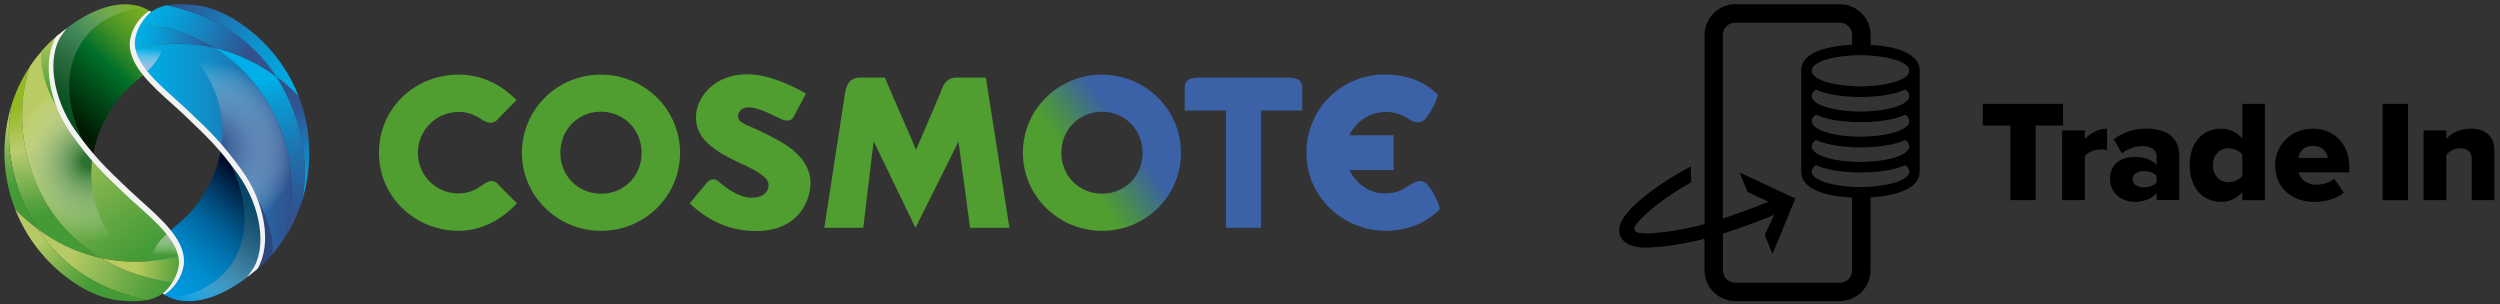 <svg xmlns="http://www.w3.org/2000/svg" width="271" height="33" fill="none" viewBox="0 0 271 33"><rect x="0" y="0" width="271" height="33" fill="#333333" stroke="none"/><g fill="#000" clip-path="url(#clip0_6439_317)"><path d="M217.918 21.697v-8.092h-2.985v-2.346h8.702v2.346h-2.969v8.092h-2.748ZM223.537 21.697v-7.561h2.458v.953c.511-.608 1.487-1.144 2.412-1.144v2.33a2.054 2.054 0 0 0-.605-.078c-.64 0-1.487.268-1.802.707v4.788h-2.458l-.005.005ZM233.777 21.697v-.752c-.48.562-1.404.938-2.396.938-1.182 0-2.649-.784-2.649-2.49 0-1.83 1.467-2.381 2.649-2.381 1.023 0 1.932.314 2.396.876v-.954c0-.66-.573-1.098-1.564-1.098-.765 0-1.565.284-2.19.8l-.878-1.521c.992-.83 2.314-1.175 3.496-1.175 1.854 0 3.595.675 3.595 3.02v4.727h-2.459v.01Zm0-2.613c-.253-.346-.831-.531-1.373-.531-.656 0-1.229.284-1.229.876 0 .593.573.877 1.229.877.542 0 1.115-.186 1.373-.547v-.675ZM243.068 21.697v-.876c-.64.722-1.42 1.062-2.283 1.062-1.9 0-3.418-1.407-3.418-3.974s1.487-3.96 3.418-3.96c.847 0 1.663.33 2.283 1.083V11.26h2.443v10.438h-2.443Zm0-4.943c-.32-.407-.955-.675-1.487-.675-.976 0-1.694.706-1.694 1.83 0 1.123.718 1.845 1.694 1.845.526 0 1.167-.284 1.487-.69v-2.315.005ZM250.726 13.95c2.283 0 3.946 1.644 3.946 4.211v.516h-5.49c.145.706.816 1.345 1.963 1.345.687 0 1.451-.268 1.885-.644l1.038 1.505c-.765.675-2.045 1-3.223 1-2.38 0-4.214-1.52-4.214-3.974 0-2.191 1.694-3.96 4.101-3.96h-.006Zm-1.58 3.16h3.176c-.062-.531-.465-1.3-1.596-1.3-1.069 0-1.487.753-1.58 1.3ZM258.277 21.697V11.26h2.747v10.438h-2.747ZM267.939 21.697v-4.366c0-.922-.496-1.252-1.26-1.252-.765 0-1.214.392-1.503.737v4.881h-2.458v-7.561h2.458v.922c.465-.53 1.374-1.113 2.665-1.113 1.756 0 2.556 1 2.556 2.397v5.35h-2.458v.005ZM208.085 18.331h.011V7.671c0-2.16-3.29-2.685-5.319-2.809V3.801A3.346 3.346 0 0 0 199.43.46h-11.31a3.346 3.346 0 0 0-3.346 3.34v20.484c-2.329.629-4.157.887-5.923 1.01-.703.047-1.312-.077-1.384-.103-.073-.026-.248-.154-.284-.278-.037-.124-.042-.191.025-.325.016-.026.026-.051.026-.051.692-1.176 3.476-3.33 5.986-4.712l.108-.062-.036-1.721-.294.154c-2.03 1.062-5.955 3.608-7.101 5.557-.568.964-.393 1.644-.145 2.046.584.944 2.024 1.057 2.83 1.042.129 0 .253-.01.367-.016a30.33 30.33 0 0 0 5.82-.943v3.412a3.346 3.346 0 0 0 3.346 3.34h11.31c1.849 0 3.346-1.5 3.346-3.34v-7.902c2.035-.124 5.32-.655 5.32-2.81 0-.03 0-.061-.011-.133v-.134l.005.015Zm-8.655 12.32h-11.31a1.347 1.347 0 0 1-1.347-1.346v-3.99a66.617 66.617 0 0 0 4.642-1.664l.914-.361-1.027 2.17.836 2.083 2.479-6.031-6.032-2.81.842 2.098 2.283 1.067-.682.268a69.251 69.251 0 0 1-4.266 1.547V3.8c0-.743.604-1.346 1.348-1.346h11.31c.743 0 1.348.603 1.348 1.346v1.056h-.088c-2.025.108-5.428.624-5.428 2.815V18.594c0 2.19 3.393 2.706 5.418 2.815h.092v7.896c0 .743-.604 1.346-1.347 1.346h.015Zm2.247-10.376c-2.598 0-5.283-.63-5.283-1.686 0-.227.129-.448.392-.655l.062-.046.067.031c1.059.49 2.846.778 4.777.778s3.703-.288 4.761-.773l.073-.03.062.046c.253.206.382.422.382.644 0 1.057-2.686 1.686-5.283 1.686l-.01.005Zm0-2.722c-2.598 0-5.283-.629-5.283-1.686 0-.226.129-.448.392-.654l.062-.047.067.031c1.059.49 2.846.779 4.777.779s3.703-.289 4.761-.774l.073-.03.062.046c.253.206.382.423.382.644 0 1.057-2.686 1.686-5.283 1.686l-.01.005Zm0-2.737c-2.598 0-5.283-.629-5.283-1.686 0-.227.129-.448.392-.654l.062-.047.067.031c1.059.49 2.846.779 4.777.779s3.703-.29 4.761-.774l.073-.03.062.046c.253.206.382.422.382.644 0 1.057-2.686 1.686-5.283 1.686l-.01.005Zm0-2.727c-2.598 0-5.283-.629-5.283-1.685 0-.227.129-.449.392-.655l.062-.046.067.03c1.059.49 2.846.779 4.777.779s3.703-.289 4.761-.773l.073-.031.062.046c.253.206.382.423.382.644 0 1.057-2.686 1.686-5.283 1.686l-.01.005Zm0-2.732c-2.598 0-5.283-.629-5.283-1.685 0-1.057 2.685-1.686 5.283-1.686 2.597 0 5.283.629 5.283 1.686 0 1.056-2.686 1.685-5.283 1.685Z"/></g><g clip-path="url(#clip1_6439_317)"><path fill="url(#paint0_linear_6439_317)" d="M6.363 3.976c-1.49 2.54-.75 6.936 1.707 10.365a41.028 41.028 0 0 0 1.997 2.548c.35-2.044 1.191-3.929 2.263-5.464.423-.6.874-1.154 1.348-1.635 1.08-1.1 2.456-1.99 3.275-3.184.465-.681.791-1.535.791-2.476 0-1.467-.805-2.698-2.185-3.288-1.78-.759-4.508-.454-7.705 1.776-.382.263-.764.559-1.155.877-.115.113-.331.481-.336.49v-.009Z"/><path fill="url(#paint1_linear_6439_317)" d="M6.363 3.976c-1.49 2.539-.75 6.936 1.707 10.365.478.659.906 1.222 1.316 1.726-2.452-4.606-2.342-8.612-.603-11.364 1.38-2.185 3.786-3.584 6.744-3.861h.032C13.78.079 11.051.383 7.854 2.613a18.51 18.51 0 0 0-1.155.877c-.17.2-.331.481-.336.49v-.004Z" style="mix-blend-mode:multiply"/><path fill="url(#paint2_linear_6439_317)" d="M29.954 8.31c-1.748-1.3-4.053-2.554-6.869-3.171 7.637 4.637 9.974 14.03 7.678 20.776a16.205 16.205 0 0 0 1.928-3.988c.833-3.489.304-8.998-2.737-13.618Z"/><path fill="url(#paint3_linear_6439_317)" d="M23.085 5.139a17.172 17.172 0 0 0-3.408-.395 19.477 19.477 0 0 0-5.176.631c.516 2.444 3.492 4.62 5.82 6.818 1.6 1.517 2.622 2.498 3.675 3.729a43.35 43.35 0 0 1 2.038 2.607 13.68 13.68 0 0 1 1.252 2.09c1.582 3.27 1.734 6.908.147 8.911a16.112 16.112 0 0 0 2.116-2.026c.437-.504.842-1.035 1.219-1.594 2.296-6.745-.041-16.143-7.678-20.776l-.005.005Z"/><path fill="url(#paint4_radial_6439_317)" d="M23.085 5.139a17.172 17.172 0 0 0-3.408-.395c3.832 3.656 4.82 7.653 4.315 11.178.62.727 1.26 1.544 2.038 2.607a13.68 13.68 0 0 1 1.251 2.09c1.582 3.27 1.734 6.908.147 8.911a16.112 16.112 0 0 0 2.116-2.026c.437-.504.842-1.035 1.22-1.594 2.295-6.745-.042-16.143-7.678-20.776v.005Z" style="mix-blend-mode:multiply"/><path fill="url(#paint5_linear_6439_317)" d="M32.373 10.435a19.264 19.264 0 0 0-2.42-2.13c3.042 4.62 3.57 10.129 2.738 13.617.538-1.667.833-3.47.833-5.382 0-2.13-.405-4.197-1.15-6.105Z"/><path fill="url(#paint6_linear_6439_317)" d="M27.649 29.135c1.49-2.539.75-6.936-1.707-10.365a39.475 39.475 0 0 0-1.996-2.544c-.35 2.044-1.192 3.93-2.264 5.465-.418.6-.874 1.149-1.348 1.635-1.08 1.099-2.456 1.99-3.27 3.184a4.376 4.376 0 0 0-.792 2.475c0 1.467.806 2.698 2.186 3.289 1.78.758 4.508.454 7.71-1.776a20.01 20.01 0 0 0 1.154-.877c.115-.113.332-.481.336-.49l-.009.004Z"/><path fill="url(#paint7_linear_6439_317)" d="M27.649 29.135c1.49-2.539.75-6.936-1.707-10.365a43.58 43.58 0 0 0-1.315-1.726c2.456 4.606 2.341 8.612.602 11.364-1.38 2.185-3.786 3.584-6.744 3.861h-.032c1.78.763 4.508.459 7.71-1.771a20.01 20.01 0 0 0 1.155-.877c.17-.195.331-.481.336-.49l-.005.004Z" style="mix-blend-mode:multiply"/><path fill="#2B467E" d="M27.428 29.53a16.112 16.112 0 0 0 2.116-2.026c.088-1.171-.138-3.765-2.263-6.89 1.582 3.27 1.734 6.909.147 8.912v.004Z"/><path fill="url(#paint8_linear_6439_317)" d="M18.094.574A4.518 4.518 0 0 0 15.173 2.5c3.087.368 5.718 1.308 7.912 2.639 2.816.618 5.12 1.871 6.869 3.17-2.319-3.529-6.1-6.536-11.86-7.735Z"/><path fill="url(#paint9_linear_6439_317)" d="M15.173 2.5c-.52.772-.75 1.594-.75 2.144 0 .045.014.472.078.731 1.85-.472 3.575-.659 5.176-.631 1.21.022 2.341.163 3.409.395-2.195-1.331-4.826-2.271-7.913-2.64Z"/><path fill="url(#paint10_linear_6439_317)" d="M24.71 1.691c-1.09-.495-2.632-1.38-5.861-1.208a5.614 5.614 0 0 0-.755.09c5.755 1.2 9.541 4.207 11.86 7.736a18.563 18.563 0 0 1 2.42 2.13 17.055 17.055 0 0 0-7.67-8.743l.005-.005Z"/><path fill="url(#paint11_linear_6439_317)" d="M17.685 4.816c-1.017.096-2.08.273-3.184.554.18.859.667 1.686 1.32 2.49.428-.396.82-.809 1.132-1.263.35-.509.617-1.113.732-1.78Z" style="mix-blend-mode:multiply"/><path fill="url(#paint12_linear_6439_317)" d="M4.054 24.802c1.748 1.299 4.053 2.553 6.873 3.17C3.29 23.335.949 13.937 3.249 7.192A16.21 16.21 0 0 0 1.32 11.18c-.832 3.488-.303 8.998 2.738 13.617l-.005.005Z"/><path fill="url(#paint13_linear_6439_317)" d="M10.927 27.968c1.063.232 2.199.377 3.409.4 1.6.027 3.326-.16 5.175-.632-.515-2.439-3.492-4.615-5.82-6.818-1.6-1.517-2.622-2.498-3.675-3.729a43.266 43.266 0 0 1-2.038-2.607 13.683 13.683 0 0 1-1.251-2.09c-1.583-3.27-1.74-6.904-.152-8.911a15.799 15.799 0 0 0-2.112 2.026A16.713 16.713 0 0 0 3.24 7.2c-2.296 6.745.041 16.143 7.682 20.776l.005-.01Z"/><path fill="url(#paint14_radial_6439_317)" d="M10.927 27.968c1.063.232 2.199.377 3.409.4-3.837-3.657-4.821-7.654-4.315-11.179a43.266 43.266 0 0 1-2.038-2.607 13.685 13.685 0 0 1-1.252-2.09C5.15 9.223 4.992 5.589 6.58 3.582a15.799 15.799 0 0 0-2.112 2.026A16.714 16.714 0 0 0 3.244 7.2c-2.295 6.745.042 16.143 7.683 20.776v-.01Z" style="mix-blend-mode:multiply"/><path fill="url(#paint15_linear_6439_317)" d="M1.639 22.672a18.91 18.91 0 0 0 2.42 2.125C1.013 20.183.484 14.673 1.317 11.184a17.465 17.465 0 0 0-.833 5.383c0 2.13.41 4.197 1.155 6.105Z"/><path fill="url(#paint16_linear_6439_317)" d="M6.584 3.576a15.8 15.8 0 0 0-2.111 2.026c-.092 1.172.133 3.766 2.263 6.89-1.583-3.27-1.739-6.904-.152-8.911v-.005Z"/><path fill="url(#paint17_linear_6439_317)" d="M15.918 32.533a4.517 4.517 0 0 0 2.921-1.926c-3.086-.368-5.718-1.308-7.912-2.64-2.82-.617-5.12-1.87-6.873-3.17 2.319 3.53 6.105 6.537 11.86 7.736h.004Z"/><path fill="url(#paint18_linear_6439_317)" d="M18.84 30.611c.52-.772.75-1.594.75-2.144v-.163c-.01-.2-.038-.372-.079-.568-1.85.473-3.574.663-5.175.631a17.205 17.205 0 0 1-3.41-.4c2.195 1.332 4.827 2.272 7.913 2.64v.004Z"/><path fill="url(#paint19_linear_6439_317)" d="M9.303 31.415c1.09.495 2.631 1.381 5.86 1.209a4.9 4.9 0 0 0 .755-.096c-5.755-1.199-9.54-4.206-11.86-7.735a18.902 18.902 0 0 1-2.42-2.126 17.084 17.084 0 0 0 7.665 8.744v.004Z"/><path fill="url(#paint20_linear_6439_317)" d="M16.328 28.29a20.164 20.164 0 0 0 3.183-.558c-.18-.859-.667-1.681-1.32-2.485-.428.395-.82.808-1.127 1.263a4.575 4.575 0 0 0-.736 1.78Z" style="mix-blend-mode:multiply"/><path fill="#F2F2F2" d="M16.374 1.287c-1.27 1.067-1.762 2.566-1.762 3.348 0 2.17 2.235 4.17 4.398 6.104.487.44.975.877 1.44 1.313 2.516 2.385 3.62 3.466 5.732 6.36 2.585 3.547 3.289 8.089 1.748 10.705 0 0-.23.218-.506.427l-.64.5s.483-.664.525-.727c1.665-2.38 1.02-6.904-1.523-10.452-2.066-2.834-3.211-3.92-5.714-6.304-.464-.44-.952-.881-1.444-1.322-2.245-2.017-4.564-4.102-4.564-6.46 0-1.076.64-2.597 2.116-3.61l.189.113.005.005ZM17.643 31.82c1.275-1.068 1.762-2.562 1.762-3.348 0-2.167-2.236-4.174-4.398-6.11-.487-.435-.98-.876-1.44-1.312-2.516-2.385-3.62-3.466-5.732-6.359-2.585-3.548-3.289-8.09-1.743-10.71 0 0 .23-.219.506-.427l.635-.496s-.483.66-.525.723c-1.665 2.38-1.026 6.904 1.518 10.451 2.066 2.835 3.211 3.925 5.714 6.305.465.44.952.881 1.445 1.322 2.245 2.016 4.563 4.101 4.563 6.458 0 1.077-.64 2.603-2.116 3.616l-.184-.118-.005.005Z"/><path fill="#3B61A6" d="M139.708 8.414h-9.831c-1.343 0-1.458.663-1.458 1.172v2.398h4.471v12.713h3.8V11.984h4.472V9.586c0-.51-.111-1.172-1.459-1.172"/><path fill="#509E2F" d="M53.912 19.9c.778.81 1.955 1.972 2.126 2.136-1.127 1.208-3.308 2.98-6.326 2.98-4.61 0-8.63-3.562-8.63-8.45 0-4.886 3.947-8.475 8.63-8.475 3.091 0 5.125 1.6 6.28 2.762a96.296 96.296 0 0 0-2.066 2.112c-.63.668-1.422.182-1.78-.06-.59-.385-1.334-.771-2.43-.771a4.43 4.43 0 0 0-4.416 4.428c0 2.471 1.965 4.406 4.417 4.406.888 0 1.72-.295 2.397-.79.5-.363 1.242-.863 1.798-.282M60.744 16.567c0 2.494 1.913 4.429 4.416 4.429s4.389-1.935 4.389-4.43c0-2.493-1.914-4.455-4.412-4.455s-4.393 1.962-4.393 4.456Zm-4.168 0c0-4.697 3.823-8.476 8.561-8.476 4.738 0 8.58 3.78 8.58 8.476 0 4.697-3.823 8.453-8.557 8.453s-8.584-3.78-8.584-8.453Z"/><path fill="url(#paint21_linear_6439_317)" d="M115.05 16.567c0 2.494 1.914 4.429 4.417 4.429 2.502 0 4.388-1.935 4.388-4.43 0-2.493-1.913-4.455-4.411-4.455-2.498 0-4.394 1.962-4.394 4.456Zm-4.167 0c0-4.697 3.822-8.476 8.556-8.476 4.734 0 8.58 3.78 8.58 8.476 0 4.697-3.823 8.453-8.557 8.453s-8.579-3.78-8.579-8.453Z"/><path fill="#509E2F" d="M103.688 8.414h3.183l2.549 16.283h-4.265l-1.256-9.352-4.66 9.352-4.536-9.393-1.127 9.393h-4.223l2.153-13.976c.143-1.058.304-2.307 1.73-2.307h2.682l3.385 7.821 2.623-6.132c.257-.672.533-1.69 1.762-1.69ZM87.61 21.35c1.122-3.498-1.864-5.369-3.313-6.173a38.165 38.165 0 0 0-3.293-1.594c-.373-.16-1.289-.545-.916-1.345.64-1.394 3.216.023 4.407.59 1.187.569 1.468-.04 1.564-.222l1.302-2.462s-3.1-1.894-5.852-2.071c-4.121-.263-6.16 2.653-6.058 4.751 0 2.435 2.507 3.816 5 4.956 2.494 1.14 2.862 1.785 2.862 2.27 0 .487-.295 1.377-1.85 1.377-1.554 0-3.077-1.358-3.592-1.767-.516-.413-.962-.209-1.325.236-.364.44-1.785 2.167-1.785 2.167 1.32 1.158 3.524 2.98 7.222 2.98 2.89 0 4.881-1.35 5.636-3.702l-.01.009Z"/><path fill="#3B61A6" d="M150.257 25.024c3.054-.045 4.881-1.38 5.796-2.339.129-.136-.584-1.885-1.375-2.72-.631-.664-1.422-.191-1.785.04-.672.432-1.298.945-2.692.963-1.738.028-3.22-1.076-3.924-2.53h4.794v-3.774h-4.803c.709-1.495 2.227-2.521 3.952-2.53a4.515 4.515 0 0 1 2.456.75c.364.235 1.155.703 1.781.04.791-.84 1.518-2.598 1.375-2.72-1.168-1.018-2.594-2.04-5.585-2.117-4.683-.118-8.63 3.633-8.63 8.475s4.021 8.462 8.63 8.462h.01Z"/></g><defs><linearGradient id="paint0_linear_6439_317" x1="18.743" x2="6.666" y1="-.984" y2="12.368" gradientUnits="userSpaceOnUse"><stop stop-color="#94BA21"/><stop offset=".08" stop-color="#8FB721"/><stop offset=".18" stop-color="#80B022"/><stop offset=".29" stop-color="#68A423"/><stop offset=".41" stop-color="#479325"/><stop offset=".52" stop-color="#1D7E28"/><stop offset=".59" stop-color="#00702A"/><stop offset="1" stop-color="#001700"/></linearGradient><linearGradient id="paint1_linear_6439_317" x1="14.492" x2="5.67" y1=".138" y2="13.636" gradientUnits="userSpaceOnUse"><stop stop-color="#fff" stop-opacity="0"/><stop offset=".04" stop-color="#EDF3EF" stop-opacity=".07"/><stop offset=".29" stop-color="#86AA92" stop-opacity=".47"/><stop offset=".54" stop-color="#3C764F" stop-opacity=".76"/><stop offset=".78" stop-color="#0F5627" stop-opacity=".94"/><stop offset="1" stop-color="#004C1A"/></linearGradient><linearGradient id="paint2_linear_6439_317" x1="26.402" x2="32.3" y1="5.343" y2="23.733" gradientUnits="userSpaceOnUse"><stop offset=".2" stop-color="#00AFE8"/><stop offset=".31" stop-color="#089ED7"/><stop offset=".62" stop-color="#1E74B0"/><stop offset=".86" stop-color="#2C5A98"/><stop offset="1" stop-color="#31518F"/></linearGradient><linearGradient id="paint3_linear_6439_317" x1="14.501" x2="31.61" y1="17.135" y2="17.135" gradientUnits="userSpaceOnUse"><stop stop-color="#00AFE8"/><stop offset=".18" stop-color="#04A5DE"/><stop offset=".48" stop-color="#128BC6"/><stop offset=".86" stop-color="#28619F"/><stop offset="1" stop-color="#31518F"/></linearGradient><linearGradient id="paint5_linear_6439_317" x1="33.671" x2="31.526" y1="23.775" y2="10.068" gradientUnits="userSpaceOnUse"><stop stop-color="#00AFE8"/><stop offset=".16" stop-color="#04A5DE"/><stop offset=".43" stop-color="#128BC6"/><stop offset=".77" stop-color="#28619F"/><stop offset=".89" stop-color="#31518F"/></linearGradient><linearGradient id="paint6_linear_6439_317" x1="17.491" x2="28.089" y1="31.692" y2="19.976" gradientUnits="userSpaceOnUse"><stop stop-color="#0099DF"/><stop offset=".14" stop-color="#0095DA"/><stop offset=".28" stop-color="#008CCE"/><stop offset=".42" stop-color="#007BB9"/><stop offset=".57" stop-color="#00659C"/><stop offset=".72" stop-color="#004776"/><stop offset=".87" stop-color="#002448"/><stop offset="1" stop-color="#00001A"/></linearGradient><linearGradient id="paint7_linear_6439_317" x1="19.516" x2="28.337" y1="32.973" y2="19.475" gradientUnits="userSpaceOnUse"><stop stop-color="#fff" stop-opacity="0"/><stop offset=".17" stop-color="#B4C8D1" stop-opacity=".29"/><stop offset=".39" stop-color="#668EA2" stop-opacity=".6"/><stop offset=".61" stop-color="#2D647F" stop-opacity=".82"/><stop offset=".81" stop-color="#0B4B6B" stop-opacity=".95"/><stop offset="1" stop-color="#004364"/></linearGradient><linearGradient id="paint8_linear_6439_317" x1="26.733" x2="15.95" y1="5.716" y2=".854" gradientUnits="userSpaceOnUse"><stop stop-color="#31518F"/><stop offset=".14" stop-color="#28619F"/><stop offset=".52" stop-color="#128BC6"/><stop offset=".82" stop-color="#04A5DE"/><stop offset="1" stop-color="#00AFE8"/></linearGradient><linearGradient id="paint9_linear_6439_317" x1="14.497" x2="23.105" y1="3.894" y2="4.965" gradientUnits="userSpaceOnUse"><stop stop-color="#00AFE8"/><stop offset=".18" stop-color="#04A5DE"/><stop offset=".48" stop-color="#128BC6"/><stop offset=".86" stop-color="#28619F"/><stop offset="1" stop-color="#31518F"/></linearGradient><linearGradient id="paint10_linear_6439_317" x1="32.783" x2="19.305" y1="9.931" y2="-.929" gradientUnits="userSpaceOnUse"><stop stop-color="#00AFE8"/><stop offset=".18" stop-color="#04A5DE"/><stop offset=".48" stop-color="#128BC6"/><stop offset=".86" stop-color="#28619F"/><stop offset="1" stop-color="#31518F"/></linearGradient><linearGradient id="paint11_linear_6439_317" x1="16.107" x2="16.008" y1="4.762" y2="7.583" gradientUnits="userSpaceOnUse"><stop offset=".18" stop-color="#fff" stop-opacity="0"/><stop offset=".65" stop-color="#CAD4E7" stop-opacity=".58"/><stop offset="1" stop-color="#A6B6D7"/></linearGradient><linearGradient id="paint12_linear_6439_317" x1="3.125" x2="6.026" y1="11.184" y2="22.971" gradientUnits="userSpaceOnUse"><stop stop-color="#94BA21"/><stop offset=".4" stop-color="#BACC6F"/><stop offset=".48" stop-color="#A7C466"/><stop offset=".84" stop-color="#60A643"/><stop offset="1" stop-color="#449B36"/></linearGradient><linearGradient id="paint13_linear_6439_317" x1="6.474" x2="16.184" y1="13.774" y2="27.109" gradientUnits="userSpaceOnUse"><stop stop-color="#B9CB63"/><stop offset=".14" stop-color="#A7C35C"/><stop offset=".72" stop-color="#60A640"/><stop offset="1" stop-color="#449B36"/></linearGradient><linearGradient id="paint15_linear_6439_317" x1=".346" x2="2.419" y1="13.519" y2="19.985" gradientUnits="userSpaceOnUse"><stop stop-color="#B5CA64"/><stop offset=".11" stop-color="#A7C45E"/><stop offset=".72" stop-color="#60A641"/><stop offset="1" stop-color="#449B36"/></linearGradient><linearGradient id="paint16_linear_6439_317" x1="5.475" x2="5.731" y1="3.653" y2="11.107" gradientUnits="userSpaceOnUse"><stop stop-color="#B9CB5D"/><stop offset=".35" stop-color="#8BB84D"/><stop offset=".78" stop-color="#57A33C"/><stop offset="1" stop-color="#449B36"/></linearGradient><linearGradient id="paint17_linear_6439_317" x1="7.987" x2="17.598" y1="27.704" y2="32.038" gradientUnits="userSpaceOnUse"><stop stop-color="#B5CA64"/><stop offset=".11" stop-color="#A7C45E"/><stop offset=".72" stop-color="#60A641"/><stop offset="1" stop-color="#449B36"/></linearGradient><linearGradient id="paint18_linear_6439_317" x1="14.846" x2="20.274" y1="28.976" y2="29.228" gradientUnits="userSpaceOnUse"><stop stop-color="#B9CB5D"/><stop offset=".14" stop-color="#A7C357"/><stop offset=".73" stop-color="#60A63F"/><stop offset="1" stop-color="#449B36"/></linearGradient><linearGradient id="paint19_linear_6439_317" x1="5.25" x2="10.373" y1="25.161" y2="30.349" gradientUnits="userSpaceOnUse"><stop stop-color="#B5CA64"/><stop offset=".11" stop-color="#A7C45E"/><stop offset=".72" stop-color="#60A641"/><stop offset="1" stop-color="#449B36"/></linearGradient><linearGradient id="paint20_linear_6439_317" x1="17.924" x2="17.964" y1="27.641" y2="25.111" gradientUnits="userSpaceOnUse"><stop stop-color="#fff" stop-opacity="0"/><stop offset=".42" stop-color="#CFDECA" stop-opacity=".45"/><stop offset=".82" stop-color="#A6C29C" stop-opacity=".85"/><stop offset="1" stop-color="#96B88B"/></linearGradient><linearGradient id="paint21_linear_6439_317" x1="112.428" x2="126.359" y1="21.413" y2="11.531" gradientUnits="userSpaceOnUse"><stop stop-color="#509E2F"/><stop offset=".31" stop-color="#509E2F"/><stop offset=".43" stop-color="#4A8D4E"/><stop offset=".67" stop-color="#3C659D"/><stop offset=".7" stop-color="#3B61A6"/><stop offset="1" stop-color="#3B61A6"/></linearGradient><radialGradient id="paint4_radial_6439_317" cx="0" cy="0" r="1" gradientTransform="matrix(7.85 -4.919 5.136 8.197 22.837 15.986)" gradientUnits="userSpaceOnUse"><stop offset=".06" stop-color="#31518F"/><stop offset=".18" stop-color="#3E5C96" stop-opacity=".93"/><stop offset=".38" stop-color="#637CAA" stop-opacity=".75"/><stop offset=".63" stop-color="#A0AFCB" stop-opacity=".46"/><stop offset=".93" stop-color="#F3F5F8" stop-opacity=".06"/><stop offset=".97" stop-color="#fff" stop-opacity="0"/></radialGradient><radialGradient id="paint14_radial_6439_317" cx="0" cy="0" r="1" gradientTransform="matrix(9.127 0 0 9.012 9.699 17.498)" gradientUnits="userSpaceOnUse"><stop offset=".08" stop-color="#2C7231"/><stop offset=".31" stop-color="#699A6C" stop-opacity=".71"/><stop offset=".75" stop-color="#D4E2D5" stop-opacity=".2"/><stop offset=".96" stop-color="#fff" stop-opacity="0"/></radialGradient><clipPath id="clip0_6439_317"><path fill="#fff" d="M175.52.46h94.877v32.191H175.52z"/></clipPath><clipPath id="clip1_6439_317"><path fill="#fff" d="M.484.46h155.587v32.191H.484z"/></clipPath></defs></svg>